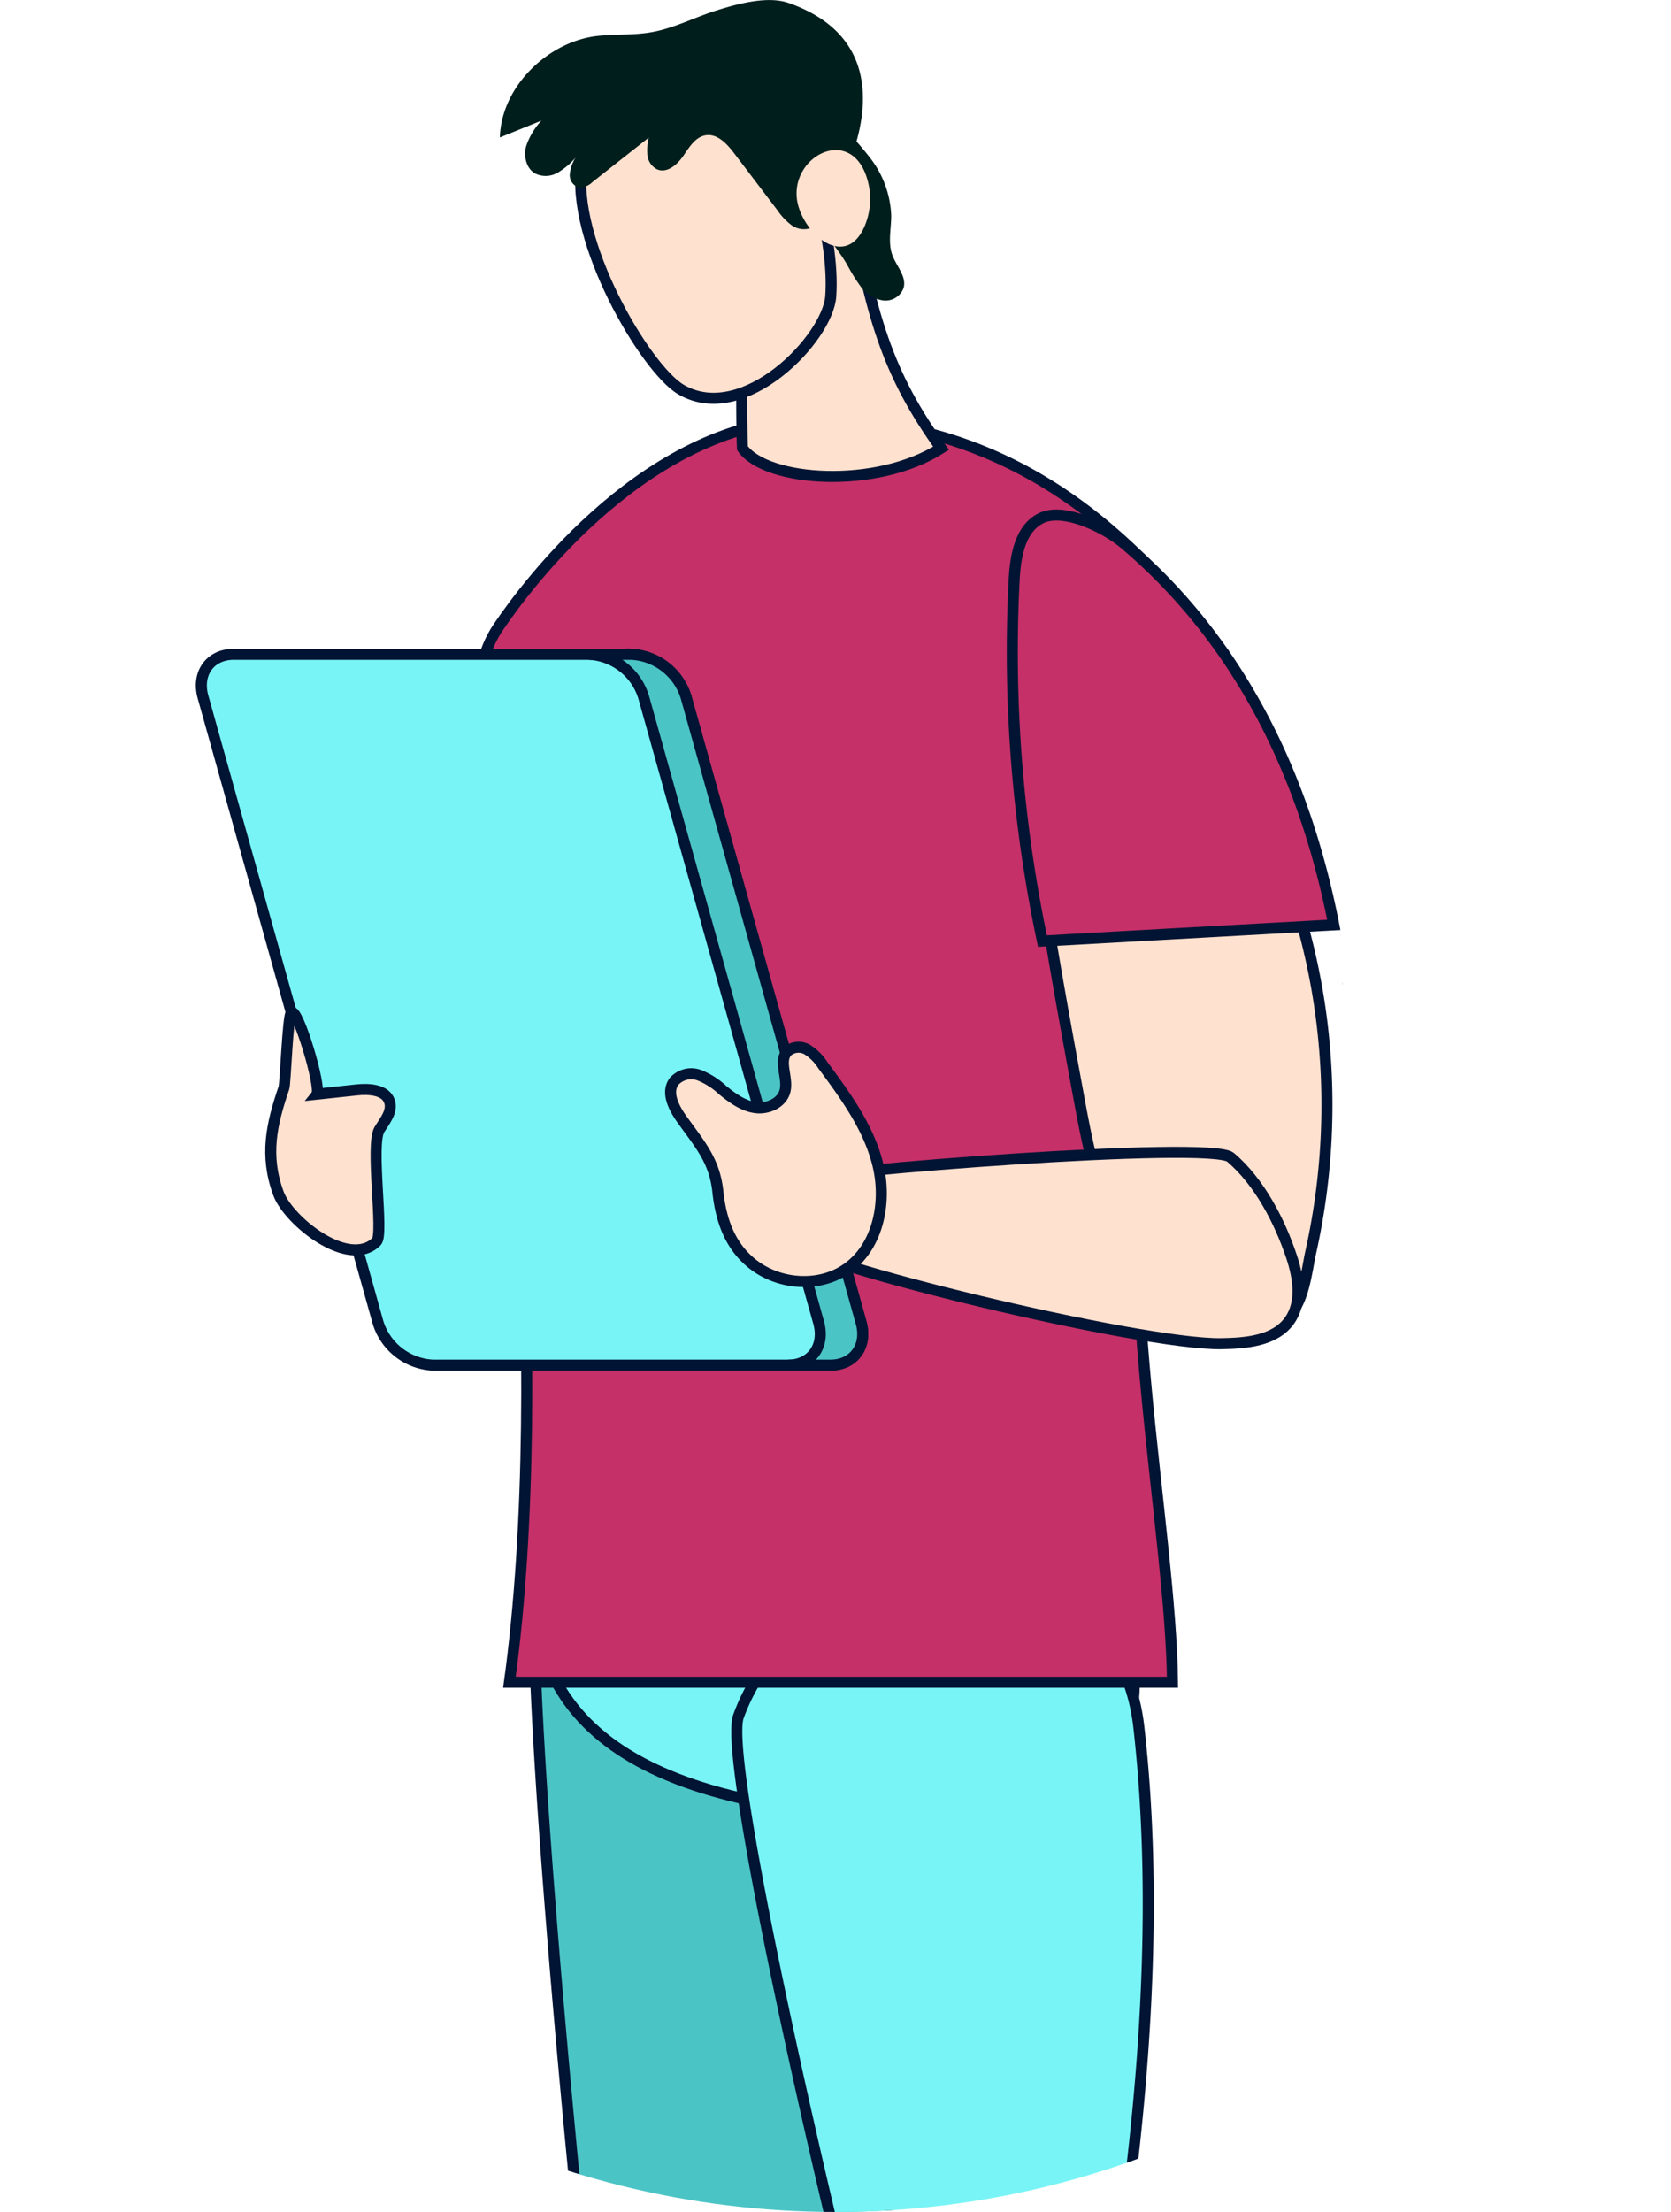 <svg xmlns="http://www.w3.org/2000/svg" xmlns:xlink="http://www.w3.org/1999/xlink" width="303.177" height="401.038" viewBox="0 0 303.177 401.038">
  <defs>
    <clipPath id="clip-path">
      <ellipse id="Ellipse_574" data-name="Ellipse 574" cx="151.588" cy="142.206" rx="151.588" ry="142.206" fill="#464646" stroke="#1dc5b4" stroke-width="4"/>
    </clipPath>
  </defs>
  <g id="Group_13481" data-name="Group 13481" transform="translate(0 0)">
    <g id="Mask_Group_1" data-name="Mask Group 1" transform="translate(0 116.625)" clip-path="url(#clip-path)">
      <g id="Group_13477" data-name="Group 13477" transform="translate(36.539 -116.625)">
        <path id="Path_9546" data-name="Path 9546" d="M193.551,393.922c-2.3,7.007-5.675,14.91-11.959,16.872-4.359,1.359-18.419-7.258-21.487-10.718s-19.49-170.266-15.239-180.421c5.7-13.622,69.168,5.193,70.529,28.826,1.74,30.211-2.17,62.354-8.01,92.311A439.41,439.41,0,0,1,193.551,393.922Z" transform="translate(-83.77 64.677)" fill="#4bc4c6" stroke="#021433" stroke-width="2" fill-rule="evenodd"/>
        <path id="Path_9550" data-name="Path 9550" d="M245.09,267.039c-5.535,4.361-12.856,5.028-19.723,5.028-56.527,0-81.419-13.446-81.419-44.349,0-27.854,58.618-22.366,85.04-13.771,5.695,1.852,13.995,3.647,17.888,8.965C252.516,230.62,258.541,256.442,245.09,267.039Z" transform="translate(-83.954 57.909)" fill="#78f4f6" stroke="#021433" stroke-width="2" fill-rule="evenodd"/>
        <path id="Path_9551" data-name="Path 9551" d="M178.5,159.356c-1.839,25.984-6.935,52.6-21.553,74.163-3.151,4.646-7.727,9.468-13.31,8.882a11.119,11.119,0,0,1-7.861-5.359,25.823,25.823,0,0,1-3.191-9.248c-4.736-25.388,3.013-51.262,10.73-75.908,3.18-10.152,7.405-28.122,17.739-33.595,10.763-5.7,16.183,11.91,17.169,19.091A106.477,106.477,0,0,1,178.5,159.356Z" transform="translate(-94.679 -17.267)" fill="#f4a086"/>
        <path id="Path_9552" data-name="Path 9552" d="M179.736,125.458c-.494-4.3-1.642-9.364-5.634-11.239-4.209-1.979-8.726.909-12,3.847-19.846,17.805-27.367,42.933-30.964,69.9l47.59,2.937A251.489,251.489,0,0,0,179.736,125.458Z" transform="translate(-94.679 -20.286)" fill="#00a0db" fill-rule="evenodd"/>
        <path id="Path_9553" data-name="Path 9553" d="M223.361,391.068c-1.912,7.007-4.848,14.91-11.022,16.872-4.282,1.359-13.479-16.326-16.738-19.785s-34.82-134.335-31.133-144.49c4.945-13.624,17.349-22.445,30.106-24.477,18.538-2.952,39.867,2.807,42.541,26.439,3.421,30.211,1.3,62.354-2.875,92.312A423.967,423.967,0,0,1,223.361,391.068Z" transform="translate(-67.028 67.531)" fill="#78f4f6" stroke="#021433" stroke-width="2" fill-rule="evenodd"/>
        <path id="Path_9554" data-name="Path 9554" d="M121.787,183.468c-1.341,2.993.048,6.648,2.454,8.877s19.139,10.1,35.566,2.84c8.267-3.658,9.52-11.62,6.621-19.179C162.394,165.487,123.374,179.922,121.787,183.468Z" transform="translate(-102.942 28.821)" fill="#f7b690"/>
        <path id="Path_9556" data-name="Path 9556" d="M261.079,227.812c7.71-24.745,17.18-55.313,12.909-81.184-10.475-12.79-31.9-42.477-74.369-42.477-29.794,0-52.1,30.082-57.267,37.726-5.757,8.519-3.669,20.658-2.234,30.508,3.059,21,12.15,103.514,4.253,160.785h120.3C264.439,305.857,253.308,252.749,261.079,227.812Z" transform="translate(-88.483 -28.168)" fill="#00a0db" fill-rule="evenodd"/>
        <path id="Path_9557" data-name="Path 9557" d="M244.05,184.2a122.321,122.321,0,0,0-36.121-59.38c-3.14-2.833-7.4-5.673-11.289-4.014a7.866,7.866,0,0,0-4.167,5.236,22.1,22.1,0,0,0-.474,6.874c1.071,26.889,5.956,53.463,10.83,79.928,1.5,8.131,3.027,16.365,6.538,23.849s9.29,14.261,17.021,17.191c4.049,1.532,10.668,2.436,14.4-.478,3-2.342,3.5-8.311,4.256-11.7a122.813,122.813,0,0,0,2.532-36.8A120.5,120.5,0,0,0,244.05,184.2Z" transform="translate(-43.778 -14.64)" fill="#f4a086"/>
        <path id="Path_9558" data-name="Path 9558" d="M223.984,159.737a2.088,2.088,0,0,1,.062.5C224.03,160.071,224,159.9,223.984,159.737Z" transform="translate(-16.958 18.362)" fill="#18898d" fill-rule="evenodd"/>
        <path id="Path_9559" data-name="Path 9559" d="M191.716,125.414c.226-4.3,1.054-9.364,4.929-11.239,4.084-1.979,11.677,1.753,15.136,4.69,20.965,17.8,32.63,42.089,37.927,69.059l-52.858,2.938A253.777,253.777,0,0,1,191.716,125.414Z" transform="translate(-44.253 -20.241)" fill="#00a0db" fill-rule="evenodd"/>
        <g id="Group_13474" data-name="Group 13474" transform="translate(54.159 0)">
          <path id="Path_9560" data-name="Path 9560" d="M165.826,94.267c2.91-12.841,12.624-15.848,18.273-12.768,3.621,24.035,7.31,34.719,16.73,47.828-11.711,7.51-31.708,6.112-36.031,0C164.627,127.4,164.322,100.906,165.826,94.267Z" transform="translate(-120.783 -48.063)" fill="#f4a086"/>
          <path id="Path_9561" data-name="Path 9561" d="M179.77,73.07c-11.627-8.041-28.365-1.062-30.78,13.809-2.212,13.615,11.48,36.977,17.974,40.767,11.355,6.63,26.623-9.281,27.158-16.912C194.906,99.554,189.549,79.832,179.77,73.07Z" transform="translate(-134.093 -57.014)" fill="#f7b690"/>
          <path id="Path_9562" data-name="Path 9562" d="M171.747,73.29a3.323,3.323,0,0,1,3.129-.108,9.829,9.829,0,0,1,2.618,1.925A54.164,54.164,0,0,1,185.1,83.17a18.147,18.147,0,0,1,3.7,10.286c0,2.4-.621,4.894.2,7.15.738,2.021,2.612,3.882,2.05,5.959a3.5,3.5,0,0,1-3.764,2.28,6.221,6.221,0,0,1-3.977-2.449,33.037,33.037,0,0,1-2.524-4.067c-2.7-4.563-6.643-8.285-9.454-12.784s-4.378-10.4-1.837-15.059Z" transform="translate(-117.8 -54.374)" fill="#222b56" fill-rule="evenodd"/>
          <path id="Path_9563" data-name="Path 9563" d="M140.772,87.712l7.532-3.048a12.855,12.855,0,0,0-2.791,4.7c-.454,1.78.04,3.941,1.626,4.866a4.352,4.352,0,0,0,4.1-.121,12.812,12.812,0,0,0,3.265-2.739,6.745,6.745,0,0,0-1.053,3.053,2.307,2.307,0,0,0,1.786,2.383,3.4,3.4,0,0,0,2.318-1l10.225-8.057a9.485,9.485,0,0,0-.23,3.235,3.217,3.217,0,0,0,1.808,2.539c1.778.7,3.6-.885,4.685-2.46s2.2-3.467,4.095-3.749c2.122-.318,3.856,1.582,5.155,3.29.233.3.465.612.7.919l7.168,9.433a11.353,11.353,0,0,0,2.48,2.625,3.827,3.827,0,0,0,3.437.592c1.927-.738,22.747-31.454-3.893-40.836-3.856-1.358-9.3.147-13.2,1.374s-7.589,3.173-11.614,3.9c-3.189.573-6.465.356-9.689.676C149.658,70.168,141.009,78.434,140.772,87.712Z" transform="translate(-140.772 -62.79)" fill="#222b56" fill-rule="evenodd"/>
          <path id="Path_9564" data-name="Path 9564" d="M182.539,81.827a12.646,12.646,0,0,1-.079,9.476c-3.586,8.548-11.965.884-12.371-5.305C169.606,78.619,179.267,73.644,182.539,81.827Z" transform="translate(-116.246 -50.391)" fill="#f7b690"/>
        </g>
        <g id="Group_13475" data-name="Group 13475" transform="translate(0 118.627)">
          <path id="Path_9567" data-name="Path 9567" d="M225.412,256.239h-72.17a10.984,10.984,0,0,1-9.9-7.732L111.59,135.1c-1.2-4.271,1.3-7.734,5.566-7.734h72.17a10.986,10.986,0,0,1,9.9,7.734l31.754,113.408C232.175,252.778,229.682,256.239,225.412,256.239Z" transform="translate(-111.291 -127.364)" fill="#d4edf9"/>
          <path id="Path_9568" data-name="Path 9568" d="M198.928,248.507,167.174,135.1a10.986,10.986,0,0,0-9.9-7.734h-7.7a10.986,10.986,0,0,1,9.9,7.734l31.754,113.408c1.2,4.271-1.3,7.732-5.566,7.732h7.7C197.631,256.239,200.124,252.778,198.928,248.507Z" transform="translate(-79.24 -127.364)" fill="#3c79a6"/>
        </g>
        <path id="Path_9569" data-name="Path 9569" d="M172.333,181.443c-3.533,2.291-4.115,7.532-2.3,11.331s63.2,18.679,77.988,18.435c4.5-.074,9.669-.5,12.318-4.141,2.364-3.252,1.692-7.775.424-11.59-2.127-6.408-5.849-13.629-11.09-18.064C246.059,174.354,174.595,179.975,172.333,181.443Z" transform="translate(-62.957 32.407)" fill="#f7b690"/>
        <path id="Path_9570" data-name="Path 9570" d="M159.728,179.263c-1.479-2.058-2.976-4.89-1.466-6.926a4.181,4.181,0,0,1,4.585-1.117,13.444,13.444,0,0,1,4.222,2.693c1.76,1.435,3.683,2.851,5.93,3.173s4.87-.852,5.4-3.061c.579-2.414-1.3-5.456.472-7.189a3.14,3.14,0,0,1,3.639-.219,9.184,9.184,0,0,1,2.726,2.757c4.121,5.563,8.335,11.32,9.992,18.042s.118,14.726-5.5,18.771c-5.023,3.615-12.433,3.079-17.269-.781-4.132-3.3-5.711-8.015-6.252-13.076C165.614,186.783,163.1,183.954,159.728,179.263Z" transform="translate(-72.499 23.728)" fill="#f7b690"/>
        <path id="Path_9571" data-name="Path 9571" d="M120.536,176.4c.266-.775.7-13.163,1.334-13.679,1.163-.946,5.513,13.633,4.615,14.833l7.242-.772c2.291-.243,5.287-.059,5.982,2.138.553,1.754-.851,3.441-1.826,5-1.734,2.776.818,18.964-.536,20.338-5.008,5.083-15.977-3.729-17.8-8.691C117.005,188.691,118.267,183.022,120.536,176.4Z" transform="translate(-105.557 20.827)" fill="#f7b690"/>
      </g>
    </g>
    <g id="Group_13480" data-name="Group 13480" transform="translate(36.539 0)">
      <path id="Path_9574" data-name="Path 9574" d="M178.5,159.356c-1.839,25.984-6.935,52.6-21.553,74.163-3.151,4.646-7.727,9.468-13.31,8.882a11.119,11.119,0,0,1-7.861-5.359,25.823,25.823,0,0,1-3.191-9.248c-4.736-25.388,3.013-51.262,10.73-75.908,3.18-10.152,7.405-28.122,17.739-33.595,10.763-5.7,16.183,11.91,17.169,19.091A106.477,106.477,0,0,1,178.5,159.356Z" transform="translate(-94.679 -17.267)" fill="#f4a086"/>
      <path id="Path_9575" data-name="Path 9575" d="M179.736,125.458c-.494-4.3-1.642-9.364-5.634-11.239-4.209-1.979-8.726.909-12,3.847-19.846,17.805-27.367,42.933-30.964,69.9l47.59,2.937A251.489,251.489,0,0,0,179.736,125.458Z" transform="translate(-94.679 -20.286)" fill="#00a0db" fill-rule="evenodd"/>
      <path id="Path_9577" data-name="Path 9577" d="M121.787,183.468c-1.341,2.993.048,6.648,2.454,8.877s19.139,10.1,35.566,2.84c8.267-3.658,9.52-11.62,6.621-19.179C162.394,165.487,123.374,179.922,121.787,183.468Z" transform="translate(-102.942 28.821)" fill="#f7b690"/>
      <path id="Path_9578" data-name="Path 9578" d="M261.079,227.812c7.71-24.745,17.18-55.313,12.909-81.184-10.475-12.79-31.9-42.477-74.369-42.477-29.794,0-52.1,30.082-57.267,37.726-5.757,8.519-3.669,20.658-2.234,30.508,3.059,21,12.15,103.514,4.253,160.785h120.3C264.439,305.857,253.308,252.749,261.079,227.812Z" transform="translate(-88.483 -28.168)" fill="#c53068" stroke="#021433" stroke-width="2" fill-rule="evenodd"/>
      <path id="Path_9579" data-name="Path 9579" d="M244.05,184.2a122.321,122.321,0,0,0-36.121-59.38c-3.14-2.833-7.4-5.673-11.289-4.014a7.866,7.866,0,0,0-4.167,5.236,22.1,22.1,0,0,0-.474,6.874c1.071,26.889,5.956,53.463,10.83,79.928,1.5,8.131,3.027,16.365,6.538,23.849s9.29,14.261,17.021,17.191c4.049,1.532,10.668,2.436,14.4-.478,3-2.342,3.5-8.311,4.256-11.7a122.813,122.813,0,0,0,2.532-36.8A120.5,120.5,0,0,0,244.05,184.2Z" transform="translate(-43.778 -14.64)" fill="#ffe1cf" stroke="#021433" stroke-width="2"/>
      <path id="Path_9580" data-name="Path 9580" d="M223.984,159.737a2.088,2.088,0,0,1,.062.5C224.03,160.071,224,159.9,223.984,159.737Z" transform="translate(-16.958 18.362)" fill="#18898d" fill-rule="evenodd"/>
      <path id="Path_9581" data-name="Path 9581" d="M191.716,125.414c.226-4.3,1.054-9.364,4.929-11.239,4.084-1.979,11.677,1.753,15.136,4.69,20.965,17.8,32.63,42.089,37.927,69.059l-52.858,2.938A253.777,253.777,0,0,1,191.716,125.414Z" transform="translate(-44.253 -20.241)" fill="#c53068" stroke="#021433" stroke-width="2" fill-rule="evenodd"/>
      <g id="Group_13478" data-name="Group 13478" transform="translate(54.159 0)">
        <path id="Path_9582" data-name="Path 9582" d="M165.826,94.267c2.91-12.841,12.624-15.848,18.273-12.768,3.621,24.035,7.31,34.719,16.73,47.828-11.711,7.51-31.708,6.112-36.031,0C164.627,127.4,164.322,100.906,165.826,94.267Z" transform="translate(-120.783 -48.063)" fill="#ffe1cf" stroke="#021433" stroke-width="2"/>
        <path id="Path_9583" data-name="Path 9583" d="M179.77,73.07c-11.627-8.041-28.365-1.062-30.78,13.809-2.212,13.615,11.48,36.977,17.974,40.767,11.355,6.63,26.623-9.281,27.158-16.912C194.906,99.554,189.549,79.832,179.77,73.07Z" transform="translate(-134.093 -57.014)" fill="#ffe1cf" stroke="#021433" stroke-width="2"/>
        <path id="Path_9584" data-name="Path 9584" d="M171.747,73.29a3.323,3.323,0,0,1,3.129-.108,9.829,9.829,0,0,1,2.618,1.925A54.164,54.164,0,0,1,185.1,83.17a18.147,18.147,0,0,1,3.7,10.286c0,2.4-.621,4.894.2,7.15.738,2.021,2.612,3.882,2.05,5.959a3.5,3.5,0,0,1-3.764,2.28,6.221,6.221,0,0,1-3.977-2.449,33.037,33.037,0,0,1-2.524-4.067c-2.7-4.563-6.643-8.285-9.454-12.784s-4.378-10.4-1.837-15.059Z" transform="translate(-117.8 -54.374)" fill="#001e1c" fill-rule="evenodd"/>
        <path id="Path_9585" data-name="Path 9585" d="M140.772,87.712l7.532-3.048a12.855,12.855,0,0,0-2.791,4.7c-.454,1.78.04,3.941,1.626,4.866a4.352,4.352,0,0,0,4.1-.121,12.812,12.812,0,0,0,3.265-2.739,6.745,6.745,0,0,0-1.053,3.053,2.307,2.307,0,0,0,1.786,2.383,3.4,3.4,0,0,0,2.318-1l10.225-8.057a9.485,9.485,0,0,0-.23,3.235,3.217,3.217,0,0,0,1.808,2.539c1.778.7,3.6-.885,4.685-2.46s2.2-3.467,4.095-3.749c2.122-.318,3.856,1.582,5.155,3.29.233.3.465.612.7.919l7.168,9.433a11.353,11.353,0,0,0,2.48,2.625,3.827,3.827,0,0,0,3.437.592c1.927-.738,22.747-31.454-3.893-40.836-3.856-1.358-9.3.147-13.2,1.374s-7.589,3.173-11.614,3.9c-3.189.573-6.465.356-9.689.676C149.658,70.168,141.009,78.434,140.772,87.712Z" transform="translate(-140.772 -62.79)" fill="#001e1c" fill-rule="evenodd"/>
        <path id="Path_9586" data-name="Path 9586" d="M182.539,81.827a12.646,12.646,0,0,1-.079,9.476c-3.586,8.548-11.965.884-12.371-5.305C169.606,78.619,179.267,73.644,182.539,81.827Z" transform="translate(-116.246 -50.391)" fill="#ffe1cf"/>
      </g>
      <g id="Group_13479" data-name="Group 13479" transform="translate(0 118.627)">
        <path id="Path_9587" data-name="Path 9587" d="M225.412,256.239h-72.17a10.984,10.984,0,0,1-9.9-7.732L111.59,135.1c-1.2-4.271,1.3-7.734,5.566-7.734h72.17a10.986,10.986,0,0,1,9.9,7.734l31.754,113.408C232.175,252.778,229.682,256.239,225.412,256.239Z" transform="translate(-111.291 -127.364)" fill="#78f4f6" stroke="#021433" stroke-width="2"/>
        <path id="Path_9588" data-name="Path 9588" d="M198.928,248.507,167.174,135.1a10.986,10.986,0,0,0-9.9-7.734h-7.7a10.986,10.986,0,0,1,9.9,7.734l31.754,113.408c1.2,4.271-1.3,7.732-5.566,7.732h7.7C197.631,256.239,200.124,252.778,198.928,248.507Z" transform="translate(-79.24 -127.364)" fill="#4bc4c6" stroke="#021433" stroke-width="2"/>
      </g>
      <path id="Path_9589" data-name="Path 9589" d="M172.333,181.443c-3.533,2.291-4.115,7.532-2.3,11.331s63.2,18.679,77.988,18.435c4.5-.074,9.669-.5,12.318-4.141,2.364-3.252,1.692-7.775.424-11.59-2.127-6.408-5.849-13.629-11.09-18.064C246.059,174.354,174.595,179.975,172.333,181.443Z" transform="translate(-62.957 32.407)" fill="#ffe1cf" stroke="#021433" stroke-width="2"/>
      <path id="Path_9590" data-name="Path 9590" d="M159.728,179.263c-1.479-2.058-2.976-4.89-1.466-6.926a4.181,4.181,0,0,1,4.585-1.117,13.444,13.444,0,0,1,4.222,2.693c1.76,1.435,3.683,2.851,5.93,3.173s4.87-.852,5.4-3.061c.579-2.414-1.3-5.456.472-7.189a3.14,3.14,0,0,1,3.639-.219,9.184,9.184,0,0,1,2.726,2.757c4.121,5.563,8.335,11.32,9.992,18.042s.118,14.726-5.5,18.771c-5.023,3.615-12.433,3.079-17.269-.781-4.132-3.3-5.711-8.015-6.252-13.076C165.614,186.783,163.1,183.954,159.728,179.263Z" transform="translate(-72.499 23.728)" fill="#ffe1cf" stroke="#021433" stroke-width="2"/>
      <path id="Path_9591" data-name="Path 9591" d="M120.536,176.4c.266-.775.7-13.163,1.334-13.679,1.163-.946,5.513,13.633,4.615,14.833l7.242-.772c2.291-.243,5.287-.059,5.982,2.138.553,1.754-.851,3.441-1.826,5-1.734,2.776.818,18.964-.536,20.338-5.008,5.083-15.977-3.729-17.8-8.691C117.005,188.691,118.267,183.022,120.536,176.4Z" transform="translate(-105.557 20.827)" fill="#ffe1cf" stroke="#021433" stroke-width="2"/>
    </g>
  </g>
</svg>
